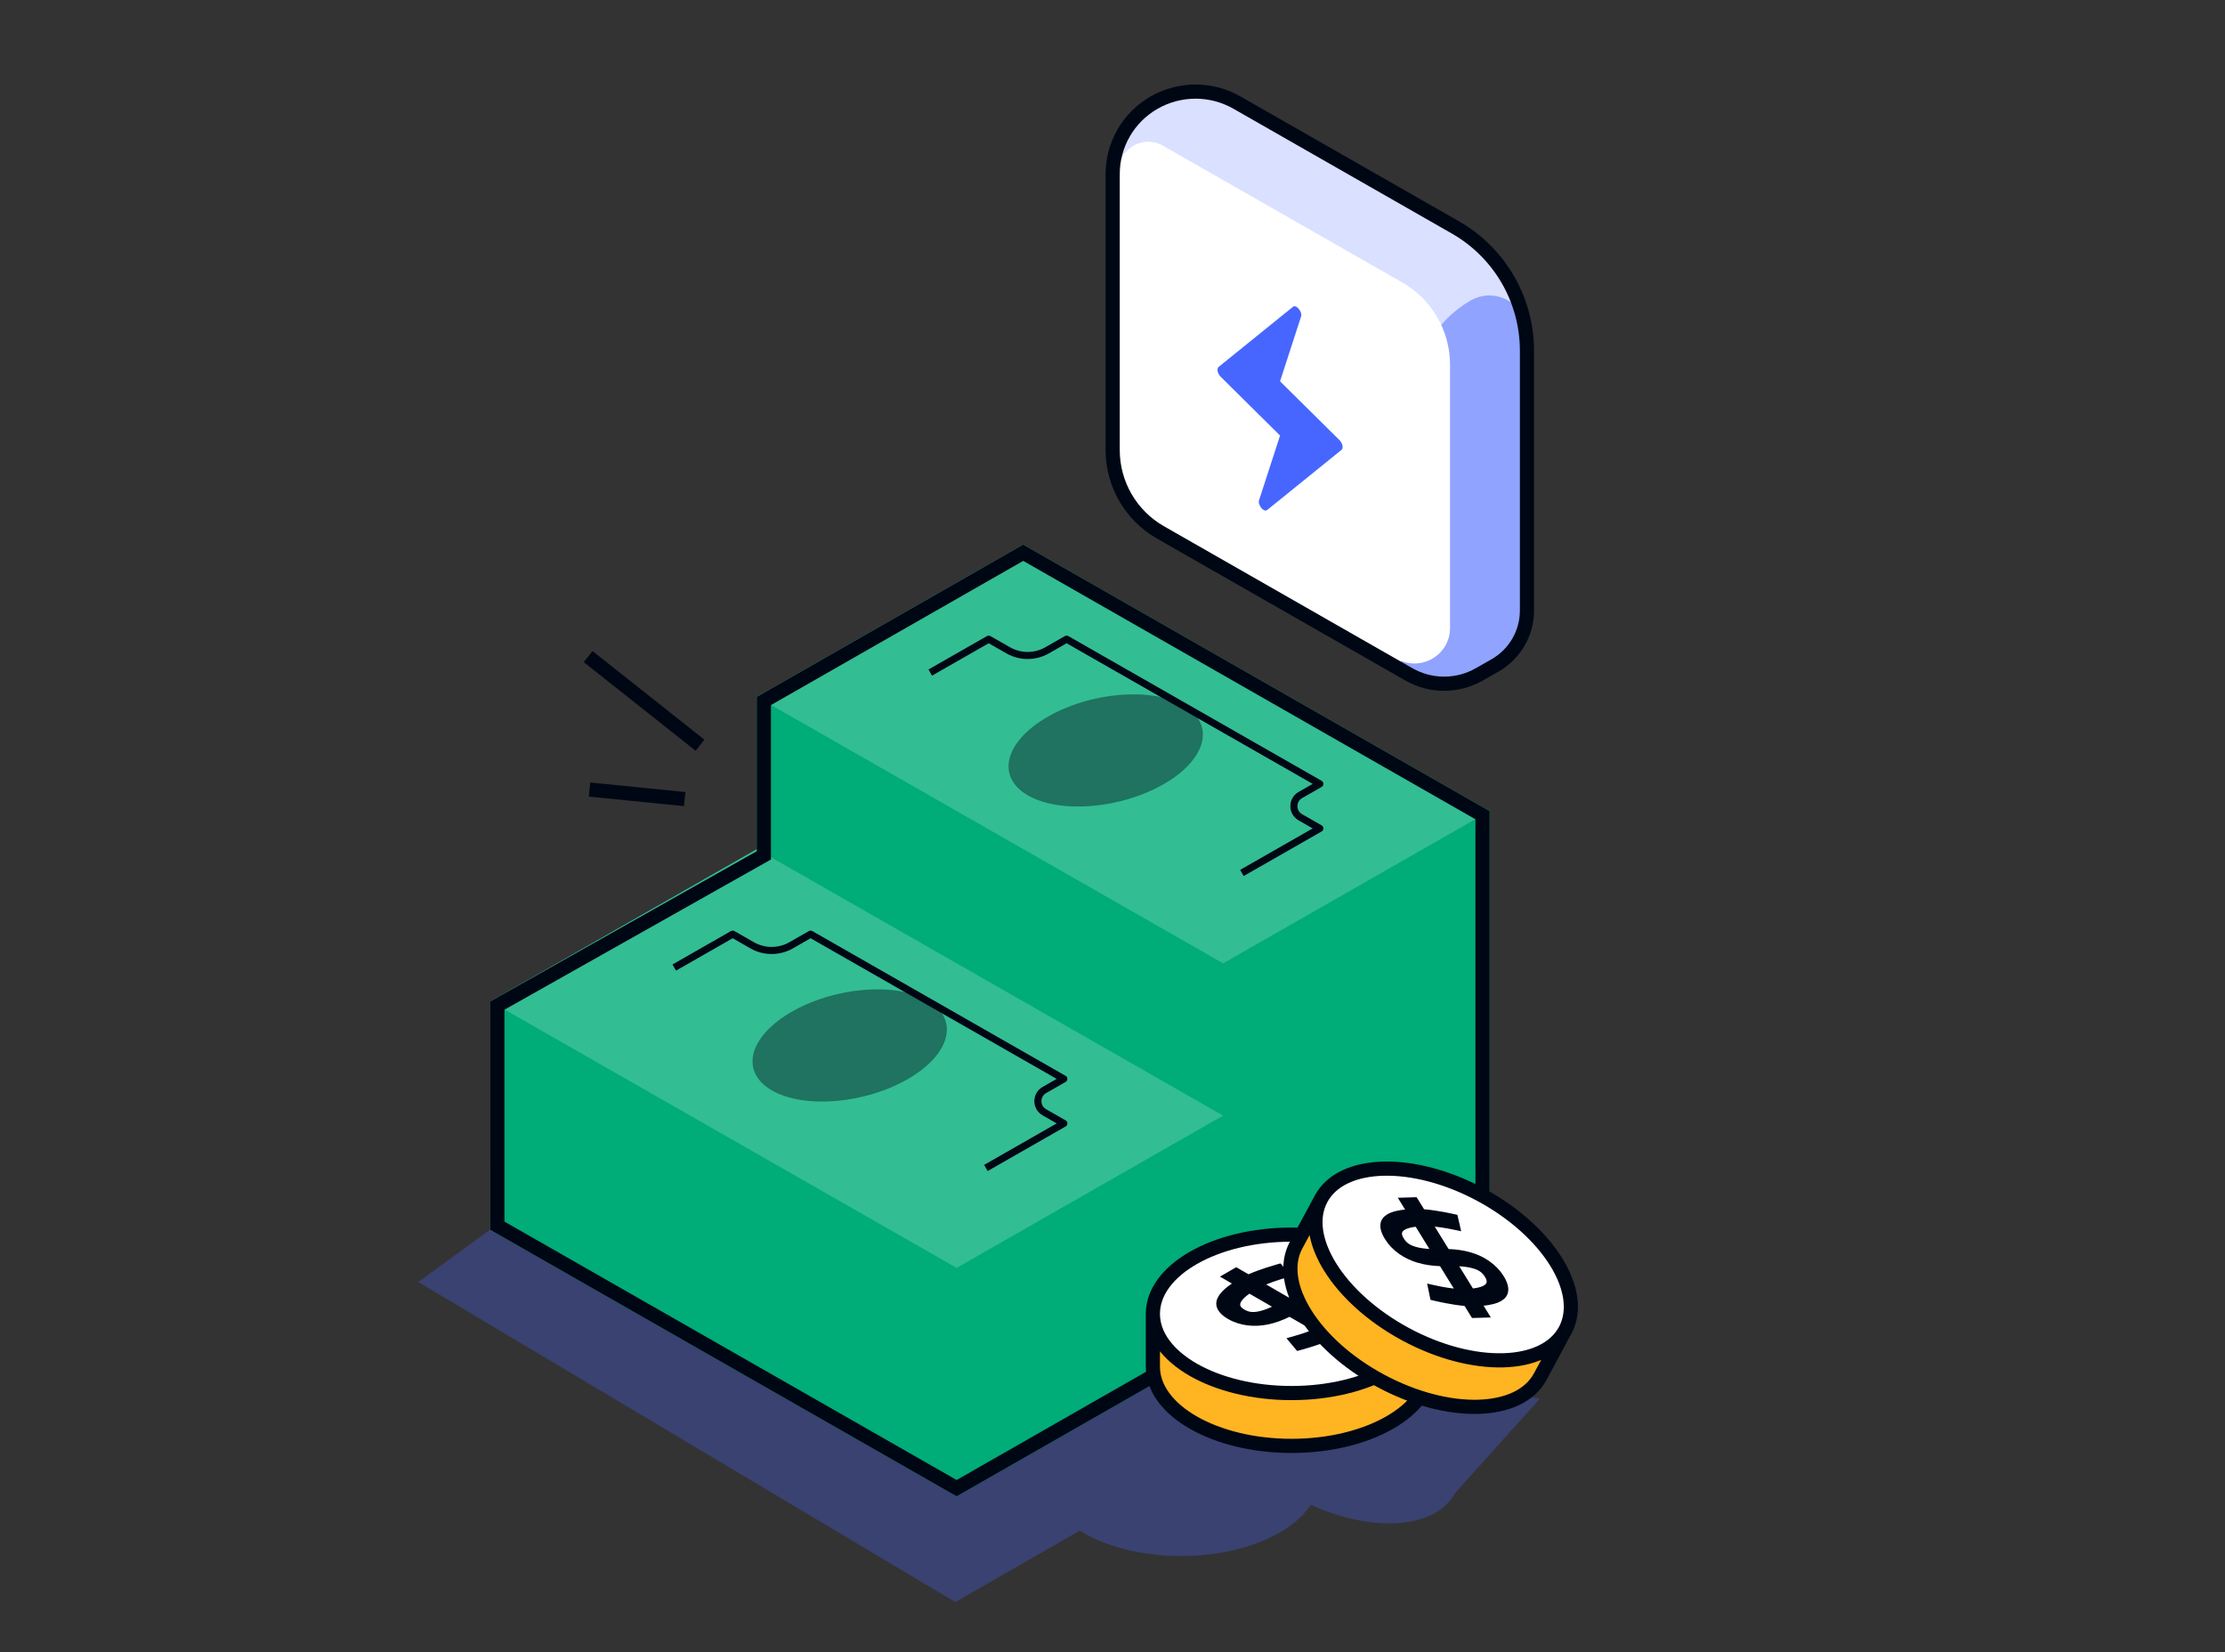 <svg xmlns="http://www.w3.org/2000/svg" width="101" height="75" viewBox="0 0 101 75" fill="none"><rect x="0" y="0" width="101" height="75" fill="#333333" stroke="none"/><line x1="31.777" y1="33.825" x2="26.697" y2="29.802" stroke="#000714" stroke-width="0.643"></line><line x1="31.081" y1="36.269" x2="26.761" y2="35.837" stroke="#000714" stroke-width="0.643"></line><path opacity="0.3" d="M67.618 54.022L65.596 59.97L62.558 61.711L69.891 63.496L66.043 67.779C65.173 69.393 62.341 69.585 59.503 68.306C58.603 69.663 56.309 70.628 53.62 70.628C51.799 70.628 50.158 70.186 49.009 69.479L43.365 72.716L18.985 58.19L22.27 55.791L35.24 45.845V39.53L46.315 33.558L67.618 54.022Z" fill="#4766FF"></path><path d="M67.617 36.812V54.093L55.522 61.005L43.425 67.917L22.257 55.82L22.258 45.452L34.352 38.541V31.629L46.449 24.717L67.617 36.812Z" fill="#00AC78"></path><path opacity="0.2" d="M34.353 31.628L46.449 24.716L67.617 36.812L55.521 43.725L34.353 31.628Z" fill="white"></path><path d="M59.912 35.58L59.992 35.719C60.042 35.691 60.073 35.637 60.073 35.58C60.073 35.522 60.042 35.469 59.992 35.44L59.912 35.58ZM59.912 37.601L59.992 37.74C60.042 37.712 60.073 37.658 60.073 37.601C60.073 37.543 60.042 37.49 59.992 37.461L59.912 37.601ZM44.88 29.011L44.96 28.872C44.91 28.843 44.85 28.843 44.8 28.872L44.88 29.011ZM48.417 29.011L48.497 28.872C48.447 28.843 48.387 28.843 48.337 28.872L48.417 29.011ZM59.028 36.085L58.948 35.945L59.028 36.085ZM59.028 37.096L58.948 37.235L59.028 37.096ZM48.417 29.011L48.337 29.151L59.832 35.719L59.912 35.58L59.992 35.44L48.497 28.872L48.417 29.011ZM47.533 29.517L47.613 29.656L48.497 29.151L48.417 29.011L48.337 28.872L47.453 29.377L47.533 29.517ZM45.764 29.517L45.844 29.377L44.96 28.872L44.88 29.011L44.8 29.151L45.685 29.656L45.764 29.517ZM59.912 35.58L59.832 35.44L58.948 35.945L59.028 36.085L59.107 36.224L59.992 35.719L59.912 35.58ZM59.028 37.096L58.948 37.235L59.832 37.74L59.912 37.601L59.992 37.461L59.107 36.956L59.028 37.096ZM59.912 37.601L59.832 37.461L56.295 39.482L56.375 39.622L56.455 39.761L59.992 37.74L59.912 37.601ZM44.88 29.011L44.8 28.872L42.148 30.387L42.227 30.527L42.307 30.667L44.96 29.151L44.88 29.011ZM47.533 29.517L47.453 29.377C46.955 29.662 46.343 29.662 45.844 29.377L45.764 29.517L45.685 29.656C46.282 29.997 47.015 29.997 47.613 29.656L47.533 29.517ZM59.028 36.085L58.948 35.945C58.449 36.23 58.449 36.95 58.948 37.235L59.028 37.096L59.107 36.956C58.824 36.794 58.824 36.386 59.107 36.224L59.028 36.085Z" fill="#000714"></path><ellipse opacity="0.4" cx="4.079" cy="3.049" rx="4.079" ry="3.049" transform="matrix(0.866 -0.5 0.866 0.5 44.019 34.577)" fill="#000714"></ellipse><path opacity="0.2" d="M22.257 45.453L34.353 38.541L55.521 50.637L43.425 57.549L22.257 45.453Z" fill="white"></path><path d="M48.291 48.969L48.37 49.109C48.421 49.08 48.452 49.027 48.452 48.969C48.452 48.912 48.421 48.858 48.37 48.83L48.291 48.969ZM48.291 50.99L48.37 51.13C48.421 51.101 48.452 51.048 48.452 50.99C48.452 50.933 48.421 50.88 48.37 50.851L48.291 50.99ZM33.259 42.401L33.339 42.261C33.289 42.233 33.229 42.233 33.179 42.261L33.259 42.401ZM36.796 42.401L36.876 42.261C36.826 42.233 36.766 42.233 36.716 42.261L36.796 42.401ZM35.912 42.906L35.832 42.767L35.912 42.906ZM47.407 49.475L47.327 49.335L47.407 49.475ZM47.407 50.485L47.327 50.625L47.407 50.485ZM36.796 42.401L36.716 42.54L48.211 49.109L48.291 48.969L48.37 48.83L36.876 42.261L36.796 42.401ZM35.912 42.906L35.992 43.046L36.876 42.54L36.796 42.401L36.716 42.261L35.832 42.767L35.912 42.906ZM34.143 42.906L34.223 42.767L33.339 42.261L33.259 42.401L33.179 42.54L34.064 43.046L34.143 42.906ZM48.291 48.969L48.211 48.83L47.327 49.335L47.407 49.475L47.486 49.614L48.37 49.109L48.291 48.969ZM47.407 50.485L47.327 50.625L48.211 51.13L48.291 50.99L48.37 50.851L47.486 50.346L47.407 50.485ZM48.291 50.99L48.211 50.851L44.674 52.872L44.754 53.011L44.834 53.151L48.37 51.13L48.291 50.99ZM33.259 42.401L33.179 42.261L30.527 43.777L30.606 43.917L30.686 44.056L33.339 42.54L33.259 42.401ZM35.912 42.906L35.832 42.767C35.334 43.051 34.722 43.051 34.223 42.767L34.143 42.906L34.064 43.046C34.661 43.387 35.394 43.387 35.992 43.046L35.912 42.906ZM47.407 49.475L47.327 49.335C46.828 49.62 46.828 50.34 47.327 50.625L47.407 50.485L47.486 50.346C47.203 50.184 47.203 49.776 47.486 49.614L47.407 49.475Z" fill="#000714"></path><ellipse opacity="0.4" cx="4.079" cy="3.049" rx="4.079" ry="3.049" transform="matrix(0.866 -0.5 0.866 0.5 32.398 47.967)" fill="#000714"></ellipse><path d="M67.296 36.999V53.906L43.425 67.546L22.578 55.634V45.641L34.511 38.916L34.675 38.823V31.815L46.448 25.087L67.296 36.999Z" stroke="#000714" stroke-width="0.643"></path><path d="M64.918 59.634C64.918 61.62 62.101 63.229 58.626 63.229C55.15 63.229 52.333 61.62 52.333 59.634C52.333 57.648 55.15 56.038 58.626 56.038C62.101 56.038 64.918 57.648 64.918 59.634Z" fill="white"></path><path d="M64.918 59.634C64.918 61.62 62.101 63.229 58.626 63.229C55.15 63.229 52.333 61.62 52.333 59.634V62.031C52.333 64.017 55.15 65.627 58.626 65.627C62.101 65.627 64.918 64.017 64.918 62.031V59.634Z" fill="white"></path><path d="M64.918 59.634C64.918 61.62 62.101 63.23 58.626 63.23C55.15 63.23 52.333 61.62 52.333 59.634V62.031C52.333 64.017 55.15 65.627 58.626 65.627C62.101 65.627 64.918 64.017 64.918 62.031V59.634Z" fill="#FFB422"></path><path d="M64.918 59.634C64.918 61.62 62.101 63.229 58.626 63.229C55.15 63.229 52.333 61.62 52.333 59.634C52.333 57.648 55.15 56.038 58.626 56.038C62.101 56.038 64.918 57.648 64.918 59.634Z" fill="white"></path><path d="M64.918 59.634C64.918 61.62 62.101 63.229 58.626 63.229C55.15 63.229 52.333 61.62 52.333 59.634M64.918 59.634C64.918 57.648 62.101 56.038 58.626 56.038C55.15 56.038 52.333 57.648 52.333 59.634M64.918 59.634V62.031C64.918 64.017 62.101 65.627 58.626 65.627C55.15 65.627 52.333 64.017 52.333 62.031V59.634" stroke="#000714" stroke-width="0.643"></path><path fill-rule="evenodd" clip-rule="evenodd" d="M55.919 58.258C55.665 58.43 55.438 58.625 55.313 58.833C55.219 58.989 55.176 59.166 55.243 59.352C55.31 59.541 55.482 59.715 55.746 59.868C56.011 60.021 56.312 60.12 56.64 60.159C56.963 60.197 57.269 60.172 57.54 60.118C57.901 60.047 58.237 59.915 58.536 59.769L59.57 60.365C59.388 60.438 59.189 60.507 58.999 60.567C58.829 60.62 58.676 60.664 58.566 60.694C58.511 60.709 58.467 60.721 58.437 60.729C58.422 60.733 58.411 60.736 58.404 60.737L58.396 60.739L58.395 60.74C58.395 60.74 58.395 60.74 58.637 61.029C58.88 61.318 58.88 61.318 58.88 61.318L58.881 61.318L58.882 61.318L58.885 61.317L58.897 61.314C58.907 61.312 58.921 61.308 58.938 61.303C58.974 61.294 59.024 61.281 59.085 61.264C59.209 61.23 59.379 61.181 59.569 61.121C59.811 61.045 60.103 60.945 60.372 60.829L60.931 61.151L61.671 60.723L61.128 60.41C61.382 60.237 61.609 60.043 61.734 59.835C61.828 59.678 61.871 59.502 61.805 59.315C61.737 59.126 61.565 58.952 61.301 58.799C61.038 58.648 60.739 58.548 60.413 58.508C60.091 58.468 59.785 58.492 59.514 58.546C59.152 58.617 58.813 58.75 58.511 58.899L57.475 58.301C57.656 58.226 57.853 58.156 58.039 58.095C58.206 58.04 58.355 57.996 58.462 57.965C58.516 57.949 58.559 57.938 58.588 57.93C58.602 57.926 58.613 57.923 58.62 57.921L58.628 57.919L58.629 57.919C58.629 57.919 58.629 57.919 58.377 57.632C58.126 57.345 58.126 57.345 58.126 57.345L58.124 57.345L58.121 57.346L58.109 57.349C58.1 57.351 58.087 57.355 58.069 57.36C58.035 57.369 57.986 57.383 57.926 57.4C57.806 57.434 57.641 57.484 57.455 57.545C57.219 57.622 56.937 57.723 56.673 57.838L56.117 57.517L55.376 57.944L55.919 58.258ZM59.307 59.358L60.332 59.95C60.51 59.824 60.64 59.704 60.706 59.594C60.755 59.513 60.76 59.45 60.742 59.401C60.726 59.355 60.681 59.297 60.56 59.227C60.437 59.156 60.337 59.13 60.258 59.12C60.174 59.11 60.068 59.112 59.928 59.14C59.738 59.178 59.529 59.253 59.307 59.358ZM57.74 59.309L56.716 58.718C56.538 58.843 56.408 58.963 56.342 59.073C56.293 59.155 56.288 59.218 56.305 59.267C56.322 59.313 56.366 59.371 56.487 59.441C56.608 59.511 56.708 59.536 56.788 59.546C56.873 59.556 56.982 59.553 57.123 59.525C57.314 59.486 57.522 59.411 57.74 59.309Z" fill="#000714"></path><path d="M71.049 60.38C70.107 62.128 66.863 62.208 63.804 60.559C60.745 58.91 59.028 56.156 59.971 54.408C60.913 52.66 64.157 52.58 67.216 54.228C70.275 55.877 71.992 58.631 71.049 60.38Z" fill="white"></path><path d="M71.049 60.38C70.107 62.128 66.863 62.208 63.804 60.559C60.745 58.91 59.028 56.156 59.971 54.408L58.833 56.518C57.891 58.267 59.607 61.02 62.666 62.669C65.726 64.318 68.969 64.238 69.912 62.49L71.049 60.38Z" fill="white"></path><path d="M71.049 60.38C70.107 62.128 66.863 62.208 63.804 60.559C60.745 58.91 59.028 56.156 59.971 54.408L58.833 56.518C57.891 58.267 59.607 61.02 62.666 62.669C65.726 64.318 68.97 64.238 69.912 62.49L71.049 60.38Z" fill="#FFB422"></path><path d="M71.049 60.38C70.107 62.128 66.863 62.208 63.804 60.559C60.745 58.91 59.028 56.156 59.971 54.408C60.913 52.66 64.157 52.58 67.216 54.228C70.275 55.877 71.992 58.631 71.049 60.38Z" fill="white"></path><path d="M71.049 60.38C70.107 62.128 66.863 62.208 63.804 60.559C60.745 58.91 59.028 56.156 59.971 54.408M71.049 60.38C71.992 58.631 70.275 55.877 67.216 54.228C64.157 52.58 60.913 52.66 59.971 54.408M71.049 60.38L69.912 62.49C68.969 64.238 65.726 64.318 62.666 62.669C59.607 61.02 57.891 58.267 58.833 56.518L59.971 54.408" stroke="#000714" stroke-width="0.643"></path><path fill-rule="evenodd" clip-rule="evenodd" d="M63.781 54.899C63.475 54.93 63.183 54.993 62.974 55.117C62.817 55.211 62.696 55.346 62.666 55.541C62.635 55.74 62.704 55.974 62.864 56.234C63.025 56.495 63.243 56.725 63.513 56.915C63.779 57.102 64.06 57.225 64.325 57.306C64.676 57.413 65.034 57.457 65.367 57.47L65.994 58.486C65.799 58.464 65.591 58.43 65.396 58.393C65.221 58.359 65.065 58.325 64.954 58.299C64.899 58.287 64.854 58.276 64.825 58.269C64.81 58.265 64.799 58.262 64.791 58.261L64.784 58.258L64.782 58.258C64.782 58.258 64.782 58.258 64.858 58.628C64.935 58.998 64.935 58.998 64.935 58.998L64.935 58.998L64.936 58.998L64.94 58.999L64.951 59.002C64.961 59.004 64.975 59.008 64.993 59.012C65.028 59.021 65.079 59.033 65.141 59.047C65.266 59.076 65.439 59.114 65.635 59.151C65.884 59.199 66.188 59.249 66.481 59.275L66.819 59.823L67.674 59.798L67.345 59.265C67.65 59.233 67.942 59.17 68.151 59.046C68.308 58.953 68.43 58.818 68.459 58.622C68.49 58.424 68.421 58.189 68.261 57.929C68.101 57.67 67.886 57.441 67.617 57.251C67.353 57.063 67.073 56.939 66.808 56.858C66.455 56.749 66.094 56.705 65.758 56.693L65.129 55.675C65.324 55.695 65.531 55.727 65.724 55.761C65.896 55.792 66.049 55.824 66.158 55.848C66.213 55.859 66.256 55.869 66.285 55.876C66.3 55.879 66.311 55.882 66.318 55.884L66.326 55.886L66.327 55.886C66.327 55.886 66.327 55.886 66.242 55.514C66.156 55.142 66.156 55.142 66.156 55.142L66.154 55.142L66.151 55.141L66.14 55.138C66.13 55.136 66.117 55.133 66.099 55.128C66.065 55.12 66.015 55.109 65.954 55.096C65.832 55.069 65.663 55.034 65.471 55C65.227 54.956 64.93 54.91 64.644 54.887L64.306 54.34L63.451 54.365L63.781 54.899ZM66.24 57.475L66.862 58.482C67.078 58.456 67.249 58.412 67.36 58.346C67.442 58.298 67.476 58.245 67.484 58.193C67.491 58.145 67.48 58.073 67.406 57.954C67.332 57.833 67.255 57.763 67.19 57.717C67.121 57.668 67.027 57.619 66.891 57.578C66.705 57.52 66.486 57.488 66.24 57.475ZM64.884 56.688L64.263 55.681C64.047 55.708 63.876 55.752 63.766 55.817C63.684 55.866 63.649 55.919 63.642 55.97C63.634 56.019 63.646 56.09 63.719 56.209C63.792 56.328 63.868 56.398 63.934 56.445C64.004 56.494 64.102 56.543 64.24 56.585C64.425 56.642 64.644 56.675 64.884 56.688Z" fill="#000714"></path><path d="M56.15 4.657L66.066 10.322C68.075 11.47 69.314 13.607 69.314 15.921V27.71C69.314 28.738 68.763 29.688 67.871 30.198L67.153 30.608C66.162 31.175 64.945 31.175 63.954 30.608L52.674 24.163C51.335 23.398 50.508 21.973 50.508 20.431V7.897C50.508 6.558 51.226 5.321 52.389 4.657C53.554 3.991 54.985 3.991 56.15 4.657Z" fill="white"></path><path opacity="0.2" d="M69.314 15.921V27.71C69.314 28.738 68.763 29.688 67.871 30.198L67.153 30.608C66.162 31.175 64.945 31.175 63.954 30.608L63.673 30.448V15.403L50.508 7.88C50.514 6.552 51.226 5.326 52.377 4.663L52.4 4.65C53.56 3.993 54.979 3.993 56.139 4.65L66.081 10.331C68.081 11.481 69.314 13.613 69.314 15.921Z" fill="#4766FF"></path><path opacity="0.5" d="M63.455 30.323L64.21 28.478V18.035C64.21 16.218 65.184 14.539 66.762 13.637C67.635 13.138 68.672 13.507 69.107 14.298C69.243 14.821 69.314 15.366 69.314 15.921V27.552C69.314 28.672 68.717 29.707 67.747 30.268L67.152 30.608C66.161 31.175 64.945 31.175 63.953 30.608L63.455 30.323Z" fill="#4766FF"></path><path d="M63.656 12.822L52.787 6.611C51.891 6.099 50.777 6.746 50.777 7.777V20.188C50.777 21.73 51.603 23.155 52.943 23.92L63.41 29.901C64.485 30.515 65.822 29.739 65.822 28.502V16.554C65.822 15.011 64.995 13.587 63.656 12.822Z" fill="white"></path><path d="M56.15 4.657L66.066 10.322C68.075 11.47 69.314 13.607 69.314 15.921V27.71C69.314 28.738 68.763 29.688 67.871 30.198L67.153 30.608C66.162 31.175 64.945 31.175 63.954 30.608L52.674 24.163C51.335 23.398 50.508 21.973 50.508 20.431V7.897C50.508 6.558 51.226 5.321 52.389 4.657C53.554 3.991 54.985 3.991 56.15 4.657Z" stroke="#000714" stroke-width="0.643"></path><g clip-path="url(#clip0_629_7183)"><path d="M58.692 13.926C58.842 13.805 59.13 14.153 59.059 14.37L58.106 17.306L60.804 19.977C60.944 20.115 60.991 20.343 60.896 20.419L57.52 23.149C57.37 23.27 57.082 22.922 57.153 22.705L58.106 19.769L55.408 17.098C55.268 16.96 55.221 16.732 55.316 16.655L58.692 13.926Z" fill="#4766FF"></path></g><defs><clipPath id="clip0_629_7183"><rect width="11.821" height="11.821" fill="white" transform="matrix(0.866 0.5 0 1 52.987 9.672)"></rect></clipPath></defs></svg>